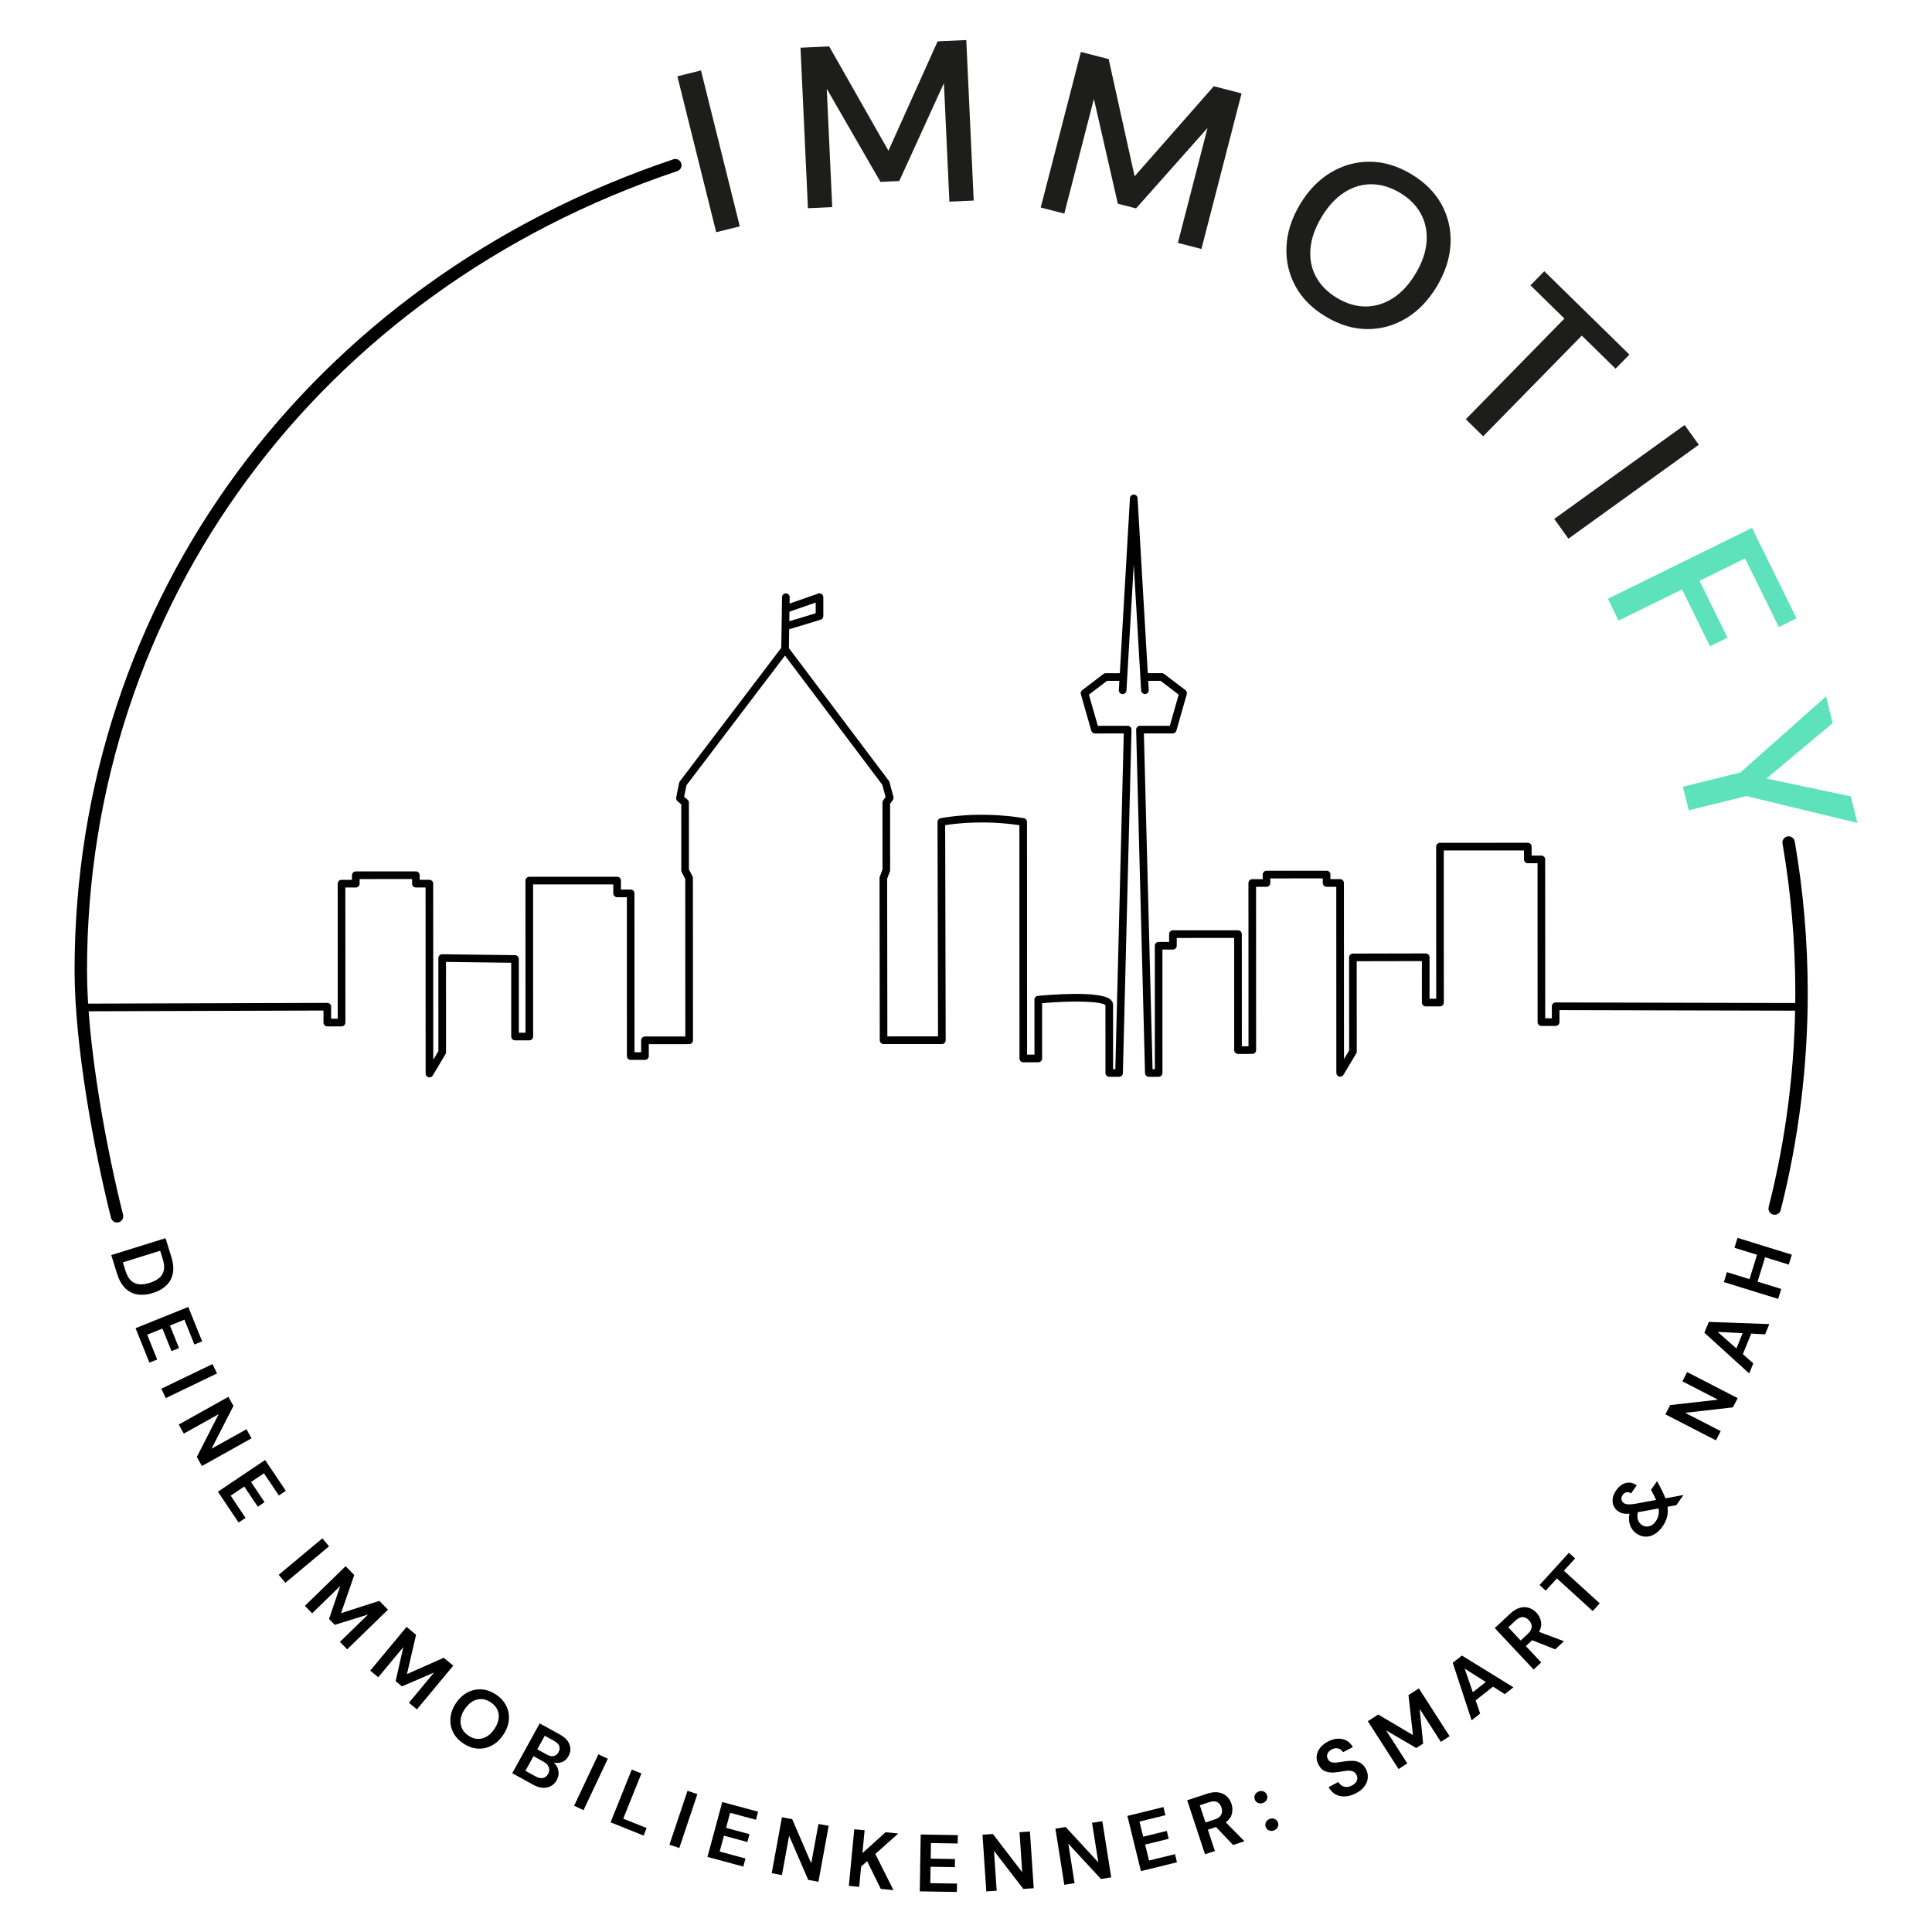<svg xmlns="http://www.w3.org/2000/svg" xmlns:xlink="http://www.w3.org/1999/xlink" id="Ebene_1" data-name="Ebene 1" viewBox="0 0 515.614 515.614"><defs><style>      .cls-1 {        fill: none;      }      .cls-2 {        clip-path: url(#clippath);      }      .cls-3 {        fill: #1d1d1b;      }      .cls-4 {        fill: #5de2bc;      }    </style><clipPath id="clippath"><rect class="cls-1" x="-780.503" y="495.953" width="501.182" height="527.482"></rect></clipPath></defs><g class="cls-2"><image width="5264" height="3393" transform="translate(-803.438 496.361) scale(.156)"></image></g><g><g><path d="m114.612,287.536c-.09,0-.181-.012-.271-.037-.441-.123-.747-.524-.747-.984l-.018-49.664-2.586.001c-.27,0-.529-.108-.72-.299-.191-.191-.298-.451-.298-.722l-0-1.231-14.002.006 0,1.231c0,.27-.107.53-.298.722s-.45.299-.72.299l-2.787.001.013,36.037c0,.27-.107.53-.298.722s-.45.299-.72.299l-3.806.001c-.562,0-1.018-.457-1.018-1.021l-.001-3.203-64.68.203h-.003c-.561,0-.563-.586-.565-1.149-.002-.563-.001-.891.562-.893l65.7-.206h.003c.269,0,.528.107.719.298.191.191.299.452.299.723l.001,3.205,1.769-.001-.013-36.037c0-.27.107-.53.298-.722s.45-.299.72-.299l2.787-.001-0-1.231c0-.27.107-.53.298-.722s.45-.299.72-.299l16.038-.006c.27,0,.529.108.72.299.191.191.298.451.298.722l0,1.23,2.586-.001c.27,0,.529.108.72.299.191.191.299.451.299.722l.017,47,1.373-2.297-.009-24.842c0-.273.109-.534.303-.727.194-.191.488-.295.728-.294l19.434.25c.557.007,1.005.462,1.005,1.021l.007,19.671,1.776-.001-.015-40.593c0-.563.455-1.021,1.017-1.021l23.446-.009c.562,0,1.018.457,1.018,1.021l.001,2.399,2.593-.001c.27,0,.529.108.72.299.191.191.298.451.298.722l.016,42.4,1.769-.001-.001-3.182c0-.27.107-.53.298-.722s.45-.299.72-.299l10.774-.004-.019-42.027-.95-1.87c-.073-.144-.111-.301-.111-.463l-.002-1.902q-.01-7.127-.005-14.296l.001-1.388-1.012-.861c-.283-.24-.414-.617-.339-.982l.788-3.892c.03-.151.095-.293.188-.416l27.247-35.862c.193-.253.492-.402.81-.402h.002c.319.001.618.151.81.406l26.903,35.716c.079.104.136.222.17.348l1.057,3.914c.08.296.023.613-.156.862l-.732,1.022.006,17.71c0,.124-.022.246-.066.362l-.725,1.914.056,42.086,13.522-.005-.135-57.223c-.001-.484.337-.902.81-1.001.4-.084,9.947-2.029,22.217-.017.493.081.854.507.854,1.008l.023,62.101h1.97l-.005-14.664c0-.526.399-.966.921-1.016,2.765-.265,16.694-1.462,19.398,1.002.545.497.66,1.046.66,1.419l.006,17.137.603-.001,2.25-89.591-7.695.003c-.455,0-.854-.302-.979-.74l-2.776-9.731c-.115-.405.029-.84.363-1.095l5.661-4.311c.177-.136.394-.208.616-.208l3.757-.001,2.701-46.708c.031-.54.477-.962,1.016-.962.539,0,.985.422,1.016.961l2.73,46.706,3.757-.002c.222,0,.438.073.616.207l5.664,4.308c.334.254.479.689.363,1.094l-2.769,9.734c-.124.439-.524.741-.978.741l-7.695.003,2.317,89.589.609-.001-.012-32.932c0-.27.107-.53.298-.722s.45-.299.72-.299l2.801-.001-.001-2.079c0-.271.107-.531.298-.723s.45-.299.72-.299l17.362-.006c.562,0,1.018.457,1.018,1.021l.011,29.935,1.776-.001-.016-43.569c0-.27.107-.53.298-.722s.45-.299.72-.299l2.787-.001-0-1.231c0-.563.455-1.021,1.017-1.021l16.038-.006c.562,0,1.018.457,1.018,1.021l0,1.23,2.586-.001c.27,0,.529.108.72.299.191.191.298.451.298.722l.017,47,1.374-2.297-.009-24.842c0-.562.454-1.02,1.016-1.021l19.434-.039h.002c.269,0,.528.108.719.298.191.191.299.452.299.723l.004,11.072,1.776-.001-.015-40.593c0-.563.455-1.021,1.017-1.021l23.446-.009c.562,0,1.018.457,1.018,1.021l.001,2.399,2.593-.001c.562,0,1.018.457,1.018,1.021l.016,42.399h1.769l-.001-3.206c0-.271.107-.531.299-.723.191-.19.45-.298.719-.298h.002l65.645.158c.562.001,1.017.46,1.015,1.023-.001.563-.457,1.019-1.018,1.019h-.002l-64.624-.156.001,3.203c0,.563-.455,1.021-1.017,1.021l-3.805.002c-.27,0-.529-.108-.72-.299-.191-.191-.299-.451-.299-.722l-.016-42.4-2.593.001c-.562,0-1.018-.457-1.018-1.021l-.001-2.399-21.411.009.015,40.593c0,.27-.107.53-.298.722s-.45.299-.72.299l-3.812.001c-.563,0-1.018-.457-1.018-1.021l-.004-11.07-17.398.035.009,24.106c0,.184-.05.366-.145.525l-3.408,5.701c-.235.394-.703.579-1.144.459-.441-.123-.747-.524-.747-.984l-.018-49.664-2.586.001c-.27,0-.529-.108-.72-.299-.191-.191-.299-.451-.299-.722l-0-1.231-14.002.006 0,1.231c0,.563-.455,1.021-1.017,1.021l-2.787.001.016,43.569c0,.27-.107.53-.298.722s-.45.299-.72.299l-3.812.001c-.562,0-1.018-.457-1.018-1.021l-.011-29.935-15.326.006.001,2.08c0,.27-.107.53-.298.722s-.45.299-.72.299l-2.801.001.012,32.932c0,.563-.455,1.021-1.017,1.021l-2.62.001c-.552,0-1.003-.441-1.018-.994l-2.37-91.631c-.007-.275.097-.542.288-.739.191-.197.454-.309.729-.309l7.972-.003,2.367-8.321-4.836-3.679-3.293.002.141,2.452c.032.563-.397,1.046-.957,1.078-.563.026-1.043-.397-1.075-.959l-1.971-33.721-1.95,33.722c-.033.563-.523.983-1.075.96-.561-.032-.99-.514-.958-1.077l.139-2.452-3.293.001-4.833,3.682,2.374,8.319,7.972-.003c.275,0,.537.111.729.308s.296.464.289.739l-2.301,91.633c-.014.553-.465.995-1.017.995l-2.613.001c-.27,0-.529-.108-.72-.299-.191-.191-.298-.451-.298-.722l-.006-18.079c-.951-1.051-8.516-1.29-16.906-.551l.005,14.751c0,.563-.455,1.021-1.017,1.021l-4.006.002c-.27,0-.529-.108-.72-.299-.191-.191-.298-.451-.298-.722l-.023-62.249c-9.501-1.425-17.337-.413-19.808-.01l.135,57.389c0.0.271-.106.531-.297.723-.191.192-.45.3-.72.3l-15.558.005c-.562,0-1.018-.457-1.018-1.02l-.057-43.294c0-.124.022-.247.066-.363l.725-1.915-.006-17.851c0-.213.067-.422.191-.595l.641-.895-.879-3.255-25.975-34.485-26.292,34.605-.622,3.072.914.777c.229.194.36.48.36.78l-.001,1.86q-.004,7.168.005,14.292l.002,1.658.951,1.871c.073.144.111.302.111.464l.02,43.294c0,.27-.107.53-.298.722s-.45.299-.72.299l-10.774.004.001,3.181c0,.271-.107.531-.298.723s-.45.299-.72.299l-3.805.001c-.562,0-1.018-.457-1.018-1.021l-.016-42.399-2.593.001c-.27,0-.529-.108-.72-.299-.191-.191-.299-.451-.299-.722l-.001-2.4-21.411.009.015,40.593c0,.27-.107.53-.298.722s-.45.299-.72.299l-3.812.001c-.562,0-1.018-.457-1.018-1.021l-.007-19.684-17.398-.224.009,24.091c0,.184-.05.366-.145.525l-3.408,5.701c-.187.313-.522.496-.873.496Z"></path><g><path d="m209.518,174.29h-.016c-.562-.009-1.01-.474-1.002-1.037l.216-13.89c.009-.558.463-1.005,1.017-1.005h.016c.562.009,1.01.474,1.002,1.037l-.216,13.89c-.009.558-.463,1.005-1.017,1.005Z"></path><path d="m209.784,168.126c-.441,0-.847-.289-.977-.736-.158-.541.153-1.108.692-1.265,1.966-.574,5.486-1.603,8.196-2.468l-.001-2.846-7.645,2.666c-.533.184-1.111-.097-1.296-.629-.185-.532.096-1.114.627-1.299l8.996-3.138c.311-.11.656-.06.924.132.269.191.428.502.428.833l.002,5.026c0,.442-.284.835-.703.971-2.587.843-5.981,1.842-8.959,2.712-.095.028-.191.041-.285.041Z"></path></g></g><g><path class="cls-3" d="m191.139,61.977l-10.362-41.611,6.301-1.569,10.359,41.611-6.298,1.568Z"></path><path class="cls-3" d="m215.622,55.57l-1.982-42.835,7.648-.355,15.821,27.845,13.121-29.186,7.652-.351,1.982,42.834-6.486.3-1.464-31.638-11.916,26.126-5.019.232-14.332-24.848,1.46,31.576-6.486.3Z"></path><path class="cls-3" d="m277.749,55.384l10.718-41.522,7.415,1.913,6.923,31.269,21.132-24.029,7.415,1.912-10.715,41.522-6.285-1.624,7.911-30.666-19.072,21.46-4.867-1.256-6.386-27.964-7.895,30.606-6.295-1.621Z"></path><path class="cls-3" d="m353.874,84.534c-3.649-2.177-6.36-4.886-8.131-8.132-1.771-3.248-2.578-6.76-2.409-10.54.159-3.779,1.363-7.542,3.601-11.295,2.241-3.751,4.983-6.595,8.231-8.532,3.251-1.938,6.722-2.896,10.423-2.875,3.698.019,7.37,1.116,11.016,3.295,3.646,2.176,6.356,4.888,8.131,8.133,1.768,3.249,2.568,6.754,2.386,10.522-.185,3.768-1.392,7.529-3.63,11.28-2.241,3.752-4.977,6.603-8.212,8.551-3.228,1.947-6.69,2.909-10.388,2.89s-7.373-1.12-11.019-3.296Zm2.982-4.996c2.526,1.507,5.058,2.261,7.603,2.258,2.545-.002,4.974-.742,7.283-2.216,2.309-1.477,4.329-3.669,6.068-6.58,1.739-2.909,2.71-5.732,2.914-8.464.204-2.731-.298-5.22-1.506-7.461-1.208-2.242-3.07-4.116-5.592-5.624-2.529-1.507-5.074-2.263-7.635-2.274-2.565-.007-4.99.732-7.283,2.217-2.289,1.486-4.303,3.686-6.039,6.597-1.739,2.909-2.717,5.724-2.937,8.448-.227,2.719.278,5.207,1.502,7.461,1.221,2.252,3.096,4.13,5.621,5.638Z"></path><path class="cls-3" d="m391.193,111.889l26.319-26.87-9.057-8.872,3.685-3.764,22.715,22.248-3.688,3.763-9.015-8.83-26.319,26.867-4.64-4.543Z"></path><path class="cls-3" d="m414.792,138.491l34.794-25.065,3.795,5.269-34.794,25.065-3.795-5.269Z"></path><path class="cls-4" d="m429.105,159.806l38.479-18.921,11.864,24.133-4.724,2.325-9.005-18.307-12.146,5.974,7.461,15.171-4.673,2.298-7.464-15.171-16.929,8.324-2.862-5.827Z"></path><path class="cls-4" d="m449.136,209.957l15.342-3.801,22.861-20.305,1.768,7.134-17.664,14.79,22.508,4.772,1.758,7.077-29.671-7.166-15.342,3.801-1.561-6.303Z"></path></g><g><path d="m29.693,334.957l14.484-4.507,1.538,4.946c.531,1.695.667,3.188.405,4.47-.259,1.284-.845,2.361-1.765,3.23-.916.866-2.108,1.53-3.568,1.983-1.464.453-2.82.584-4.064.392-1.25-.196-2.348-.746-3.287-1.658-.942-.91-1.674-2.215-2.205-3.91l-1.538-4.946Zm3.099,1.943l.677,2.171c.379,1.216.874,2.113,1.486,2.694.609.581,1.334.905,2.17.983.829.073,1.768-.055,2.82-.379,1.033-.324,1.875-.751,2.526-1.289.651-.536,1.065-1.214,1.247-2.043.181-.826.084-1.849-.295-3.063l-.677-2.173-9.954,3.099Z"></path><path d="m36.176,354.476l14.07-5.676,3.704,9.183-2.069.837-2.668-6.614-3.86,1.558,2.425,6.01-2.011.81-2.422-6.01-4.064,1.638,2.668,6.612-2.066.835-3.708-9.183Z"></path><path d="m43.047,370.625l13.668-6.581,1.208,2.501-13.675,6.58-1.201-2.5Z"></path><path d="m47.703,380.182l13.247-7.394,1.354,2.422-5.855,11.431,9.332-5.204,1.347,2.422-13.244,7.393-1.354-2.419,5.835-11.426-9.31,5.196-1.354-2.42Z"></path><path d="m58.159,398.11l12.596-8.461,5.524,8.222-1.852,1.248-3.98-5.921-3.452,2.322,3.61,5.379-1.797,1.211-3.617-5.382-3.63,2.44,3.973,5.921-1.849,1.243-5.527-8.222Z"></path><path d="m74.385,420.28l11.647-9.721,1.778,2.129-11.647,9.722-1.778-2.131Z"></path><path d="m81.37,428.568l10.877-10.579,2.296,2.362-3.526,10.173,10.223-3.287,2.296,2.357-10.877,10.579-1.936-1.988,7.506-7.299-8.895,2.759-1.525-1.572,3.002-8.816-7.506,7.299-1.933-1.988Z"></path><path d="m98.814,445.859l9.692-11.67,2.535,2.103-2.432,10.491,9.815-4.357,2.539,2.108-9.698,11.667-2.131-1.771,6.69-8.053-8.558,3.687-1.681-1.399,2.053-9.088-6.69,8.053-2.134-1.771Z"></path><path d="m123.634,465.276c-1.263-.847-2.176-1.864-2.746-3.049-.57-1.182-.793-2.445-.667-3.779.123-1.336.615-2.646,1.477-3.926.865-1.284,1.891-2.236,3.083-2.854,1.192-.615,2.445-.884,3.756-.803,1.311.084,2.597.546,3.857,1.392,1.247.842,2.157,1.855,2.733,3.042.576,1.19.8,2.45.667,3.782-.13,1.331-.625,2.639-1.486,3.921-.861,1.284-1.891,2.236-3.073,2.856-1.185.622-2.438.889-3.753.805-1.321-.084-2.6-.55-3.847-1.388Zm1.392-2.068c1.195.806,2.419,1.056,3.662.745,1.247-.311,2.335-1.156,3.261-2.535.929-1.379,1.302-2.702,1.12-3.973-.181-1.273-.871-2.312-2.069-3.118-1.201-.806-2.425-1.057-3.675-.751-1.253.308-2.341,1.153-3.27,2.529-.926,1.383-1.295,2.707-1.107,3.983.185,1.273.878,2.315,2.079,3.122Z"></path><path d="m136.713,473.234l7.325-13.288,5.333,2.939c1.376.761,2.254,1.661,2.629,2.701.376,1.039.288,2.061-.259,3.06-.463.839-1.056,1.379-1.781,1.63-.725.253-1.457.291-2.202.112.677.57,1.094,1.292,1.26,2.165.159.873.019,1.708-.418,2.505-.583,1.051-1.438,1.71-2.571,1.975-1.137.262-2.399.011-3.792-.756l-5.524-3.042Zm3.517-.635l2.717,1.493c.719.398,1.37.541,1.956.424.58-.117,1.043-.479,1.373-1.085.343-.618.405-1.221.181-1.805-.22-.588-.686-1.073-1.396-1.462l-2.675-1.478-2.157,3.913Zm3.16-5.735l2.545,1.405c.683.376,1.292.505,1.836.392.538-.113.971-.463,1.292-1.046.308-.555.369-1.094.185-1.616-.181-.521-.635-.981-1.354-1.378l-2.506-1.384-1.998,3.627Z"></path><path d="m153.224,481.912l6.473-13.718,2.51,1.18-6.473,13.723-2.51-1.185Z"></path><path d="m162.951,486.342l5.654-14.076,2.578,1.033-4.851,12.067,6.237,2.505-.81,2.011-8.808-3.539Z"></path><path d="m178.662,492.313l4.825-14.384,2.629.884-4.822,14.382-2.633-.882Z"></path><path d="m188.807,495.574l3.954-14.649,9.559,2.581-.58,2.155-6.884-1.857-1.082,4.017,6.256,1.689-.567,2.092-6.256-1.69-1.14,4.229,6.887,1.859-.583,2.153-9.565-2.578Z"></path><path d="m205.953,499.919l2.733-14.923,2.733.497,5.087,11.796,1.927-10.509,2.726.499-2.736,14.926-2.726-.502-5.094-11.774-1.92,10.487-2.73-.497Z"></path><path d="m226.541,503.297l1.447-15.101,2.762.261-.583,6.11,6.172-5.571,3.406.325-6.139,5.466,4.847,9.65-3.39-.324-3.643-7.404-1.596,1.438-.521,5.416-2.762-.266Z"></path><path d="m245.468,504.764l.253-15.171,9.902.167-.036,2.231-7.13-.118-.068,4.158,6.479.108-.036,2.166-6.479-.108-.074,4.378,7.13.12-.036,2.231-9.905-.162Z"></path><path d="m263.223,504.783l-1.01-15.138,2.765-.188,7.83,10.185-.712-10.66,2.769-.186,1.014,15.138-2.772.185-7.827-10.161.712,10.639-2.769.186Z"></path><path d="m284.044,503.015l-2.377-14.984,2.736-.436,8.717,9.436-1.671-10.553,2.739-.432,2.374,14.983-2.736.436-8.714-9.416,1.671,10.53-2.739.437Z"></path><path d="m304.489,499.366l-3.61-14.733,9.62-2.357.531,2.165-6.926,1.698.991,4.041,6.295-1.545.515,2.105-6.295,1.548,1.043,4.252,6.926-1.698.531,2.168-9.62,2.357Z"></path><path d="m321.593,494.866l-4.75-14.408,5.288-1.745c1.156-.38,2.17-.499,3.047-.353.878.144,1.609.486,2.199,1.03.589.546,1.02,1.221,1.286,2.03.288.879.327,1.755.104,2.636-.217.878-.761,1.643-1.626,2.293l4.971,5.048-3.024.996-4.55-4.797-2.179.722,1.872,5.68-2.636.869Zm.126-8.485l2.487-.819c.881-.291,1.454-.716,1.726-1.279.272-.56.291-1.192.062-1.893-.227-.683-.612-1.167-1.15-1.444-.541-.277-1.266-.27-2.17.031l-2.471.816,1.515,4.588Z"></path><path d="m337.11,481.161c-.47.188-.916.194-1.334.021-.421-.173-.716-.471-.878-.887-.172-.429-.165-.85.016-1.268.188-.418.512-.716.981-.903.47-.186.916-.194,1.337-.019.418.175.716.476.884.908.165.414.155.831-.026,1.245-.185.418-.512.719-.981.903Zm2.921,7.328c-.47.189-.916.194-1.334.021-.421-.173-.712-.471-.881-.886-.168-.431-.162-.855.023-1.269.181-.414.508-.716.978-.903.473-.189.92-.194,1.337-.018.421.173.712.476.887.903.165.419.155.834-.029,1.248s-.512.719-.981.903Z"></path><path d="m361.888,478.58c-.988.512-1.949.793-2.875.852-.939.052-1.784-.125-2.552-.534-.764-.405-1.392-1.06-1.878-1.962l2.597-1.354c.35.615.852,1.026,1.506,1.23.651.204,1.357.11,2.114-.282.651-.338,1.091-.767,1.308-1.282.223-.512.198-1.031-.078-1.558-.285-.552-.677-.89-1.179-1.023-.502-.13-1.082-.146-1.745-.044-.664.099-1.373.209-2.127.325-1.224.181-2.254.131-3.096-.149-.835-.278-1.499-.889-1.985-1.826-.427-.787-.596-1.567-.502-2.34s.402-1.494.916-2.161c.515-.67,1.218-1.232,2.102-1.694.894-.468,1.771-.719,2.623-.754.852-.037,1.626.13,2.318.504.69.377,1.256.952,1.694,1.731l-2.636,1.373c-.259-.47-.661-.793-1.201-.975-.544-.181-1.13-.11-1.755.219-.547.267-.929.633-1.153,1.099-.22.465-.194.958.078,1.485.233.452.563.733.978.847.421.117.92.139,1.499.065s1.24-.172,1.975-.295c.787-.115,1.532-.162,2.244-.144.712.021,1.366.202,1.962.533.599.334,1.101.897,1.515,1.69.369.708.531,1.452.482,2.241-.042.79-.324,1.551-.839,2.283s-1.286,1.366-2.312,1.901Z"></path><path d="m373.25,472.12l-8.202-12.765,2.772-1.781,9.267,5.482-1.192-10.673,2.772-1.779,8.205,12.763-2.338,1.499-5.66-8.804.933,9.267-1.842,1.182-8.04-4.699,5.657,8.808-2.331,1.499Z"></path><path d="m392.747,459.114l-5.039-15.347,2.448-1.932,13.752,8.476-2.315,1.823-3.125-2.004-4.647,3.662,1.205,3.525-2.28,1.797Zm.33-7.491l3.452-2.723-5.644-3.585,2.192,6.308Z"></path><path d="m409.294,445.574l-10.368-11.074,4.064-3.806c.887-.831,1.758-1.362,2.613-1.6s1.668-.235,2.429.008c.767.246,1.438.678,2.021,1.302.635.674,1.036,1.459,1.205,2.346.168.892,0,1.813-.512,2.767l6.632,2.49-2.325,2.173-6.146-2.438-1.674,1.57,4.087,4.367-2.024,1.896Zm-3.455-7.749l1.914-1.794c.677-.631,1.017-1.26,1.03-1.881.006-.625-.24-1.203-.745-1.74-.492-.528-1.043-.808-1.645-.831-.612-.023-1.263.288-1.959.939l-1.898,1.778,3.303,3.53Z"></path><path d="m425.067,429.963l-9.562-8.717-2.979,3.267-1.648-1.502,7.839-8.6,1.648,1.502-2.992,3.283,9.565,8.715-1.872,2.051Z"></path><path d="m443.689,407.402c-.635.915-1.347,1.596-2.134,2.051-.784.455-1.593.67-2.419.648-.829-.026-1.626-.301-2.383-.831-.803-.563-1.376-1.297-1.71-2.204-.337-.903-.392-1.936-.162-3.099-.661.068-1.23.047-1.706-.058-.476-.102-.92-.296-1.334-.586-.567-.397-.975-.894-1.221-1.486-.243-.599-.314-1.25-.207-1.956.11-.709.421-1.43.933-2.166.521-.748,1.101-1.286,1.736-1.616.641-.33,1.279-.468,1.93-.411.648.058,1.25.295,1.8.717l-1.515,2.165c-.44-.304-.855-.408-1.253-.304-.398.099-.722.327-.968.683-.282.402-.398.803-.34,1.205.055.398.259.724.615.971.295.207.664.327,1.104.35.44.026.991-.003,1.651-.091l5.877-1.072c-.23-.528-.515-1.117-.855-1.763l-.508-.934,1.626-2.328.774,1.467c.628,1.143,1.111,2.184,1.441,3.122l4.825-.886-1.904,2.718-2.354.416c.136.992.091,1.917-.139,2.77-.223.858-.625,1.692-1.198,2.508Zm-5.537-.432c.576.405,1.218.528,1.917.372.699-.152,1.302-.593,1.807-1.315.719-1.03.978-2.181.774-3.452l-5.547,1.014c-.162.787-.149,1.464.039,2.024.188.563.525,1.017,1.01,1.357Z"></path><path d="m457.95,384.403l-13.49-6.946,1.273-2.467,12.761-1.444-9.494-4.893,1.266-2.467,13.49,6.947-1.273,2.466-12.745,1.457,9.481,4.883-1.269,2.464Z"></path><path d="m466.826,366.545l-11.958-10.864,1.182-2.892,16.142.589-1.114,2.733-3.708-.204-2.234,5.479,2.785,2.471-1.094,2.688Zm-3.413-6.677l1.664-4.074-6.677-.337,5.013,4.41Z"></path><path d="m474.555,346.65l-14.491-4.485.819-2.65,6.023,1.864,2.011-6.502-6.023-1.862.819-2.652,14.497,4.483-.822,2.65-6.314-1.953-2.014,6.501,6.318,1.954-.822,2.652Z"></path></g><path d="m31.234,326.264c-.745,0-1.418-.502-1.609-1.255-4.485-17.877-9.721-45.89-9.721-66.002,0-98.909,62.726-183.887,159.804-216.49.865-.291,1.807.176,2.098,1.043.291.868-.175,1.808-1.043,2.099C85.058,77.803,23.22,161.546,23.22,259.007c0,19.81,5.184,47.502,9.624,65.196.22.888-.317,1.788-1.205,2.011-.136.034-.272.05-.405.05Z"></path><path d="m473.629,324.198c-.133,0-.272-.016-.408-.051-.887-.225-1.425-1.128-1.198-2.015,4.718-18.579,7.111-37.806,7.111-57.148,0-13.376-1.15-26.782-3.416-39.843-.159-.902.447-1.76,1.347-1.917.92-.156,1.758.448,1.917,1.35,2.302,13.248,3.468,26.844,3.468,40.41,0,19.617-2.429,39.119-7.215,57.964-.191.75-.865,1.25-1.606,1.25Z"></path></g></svg>